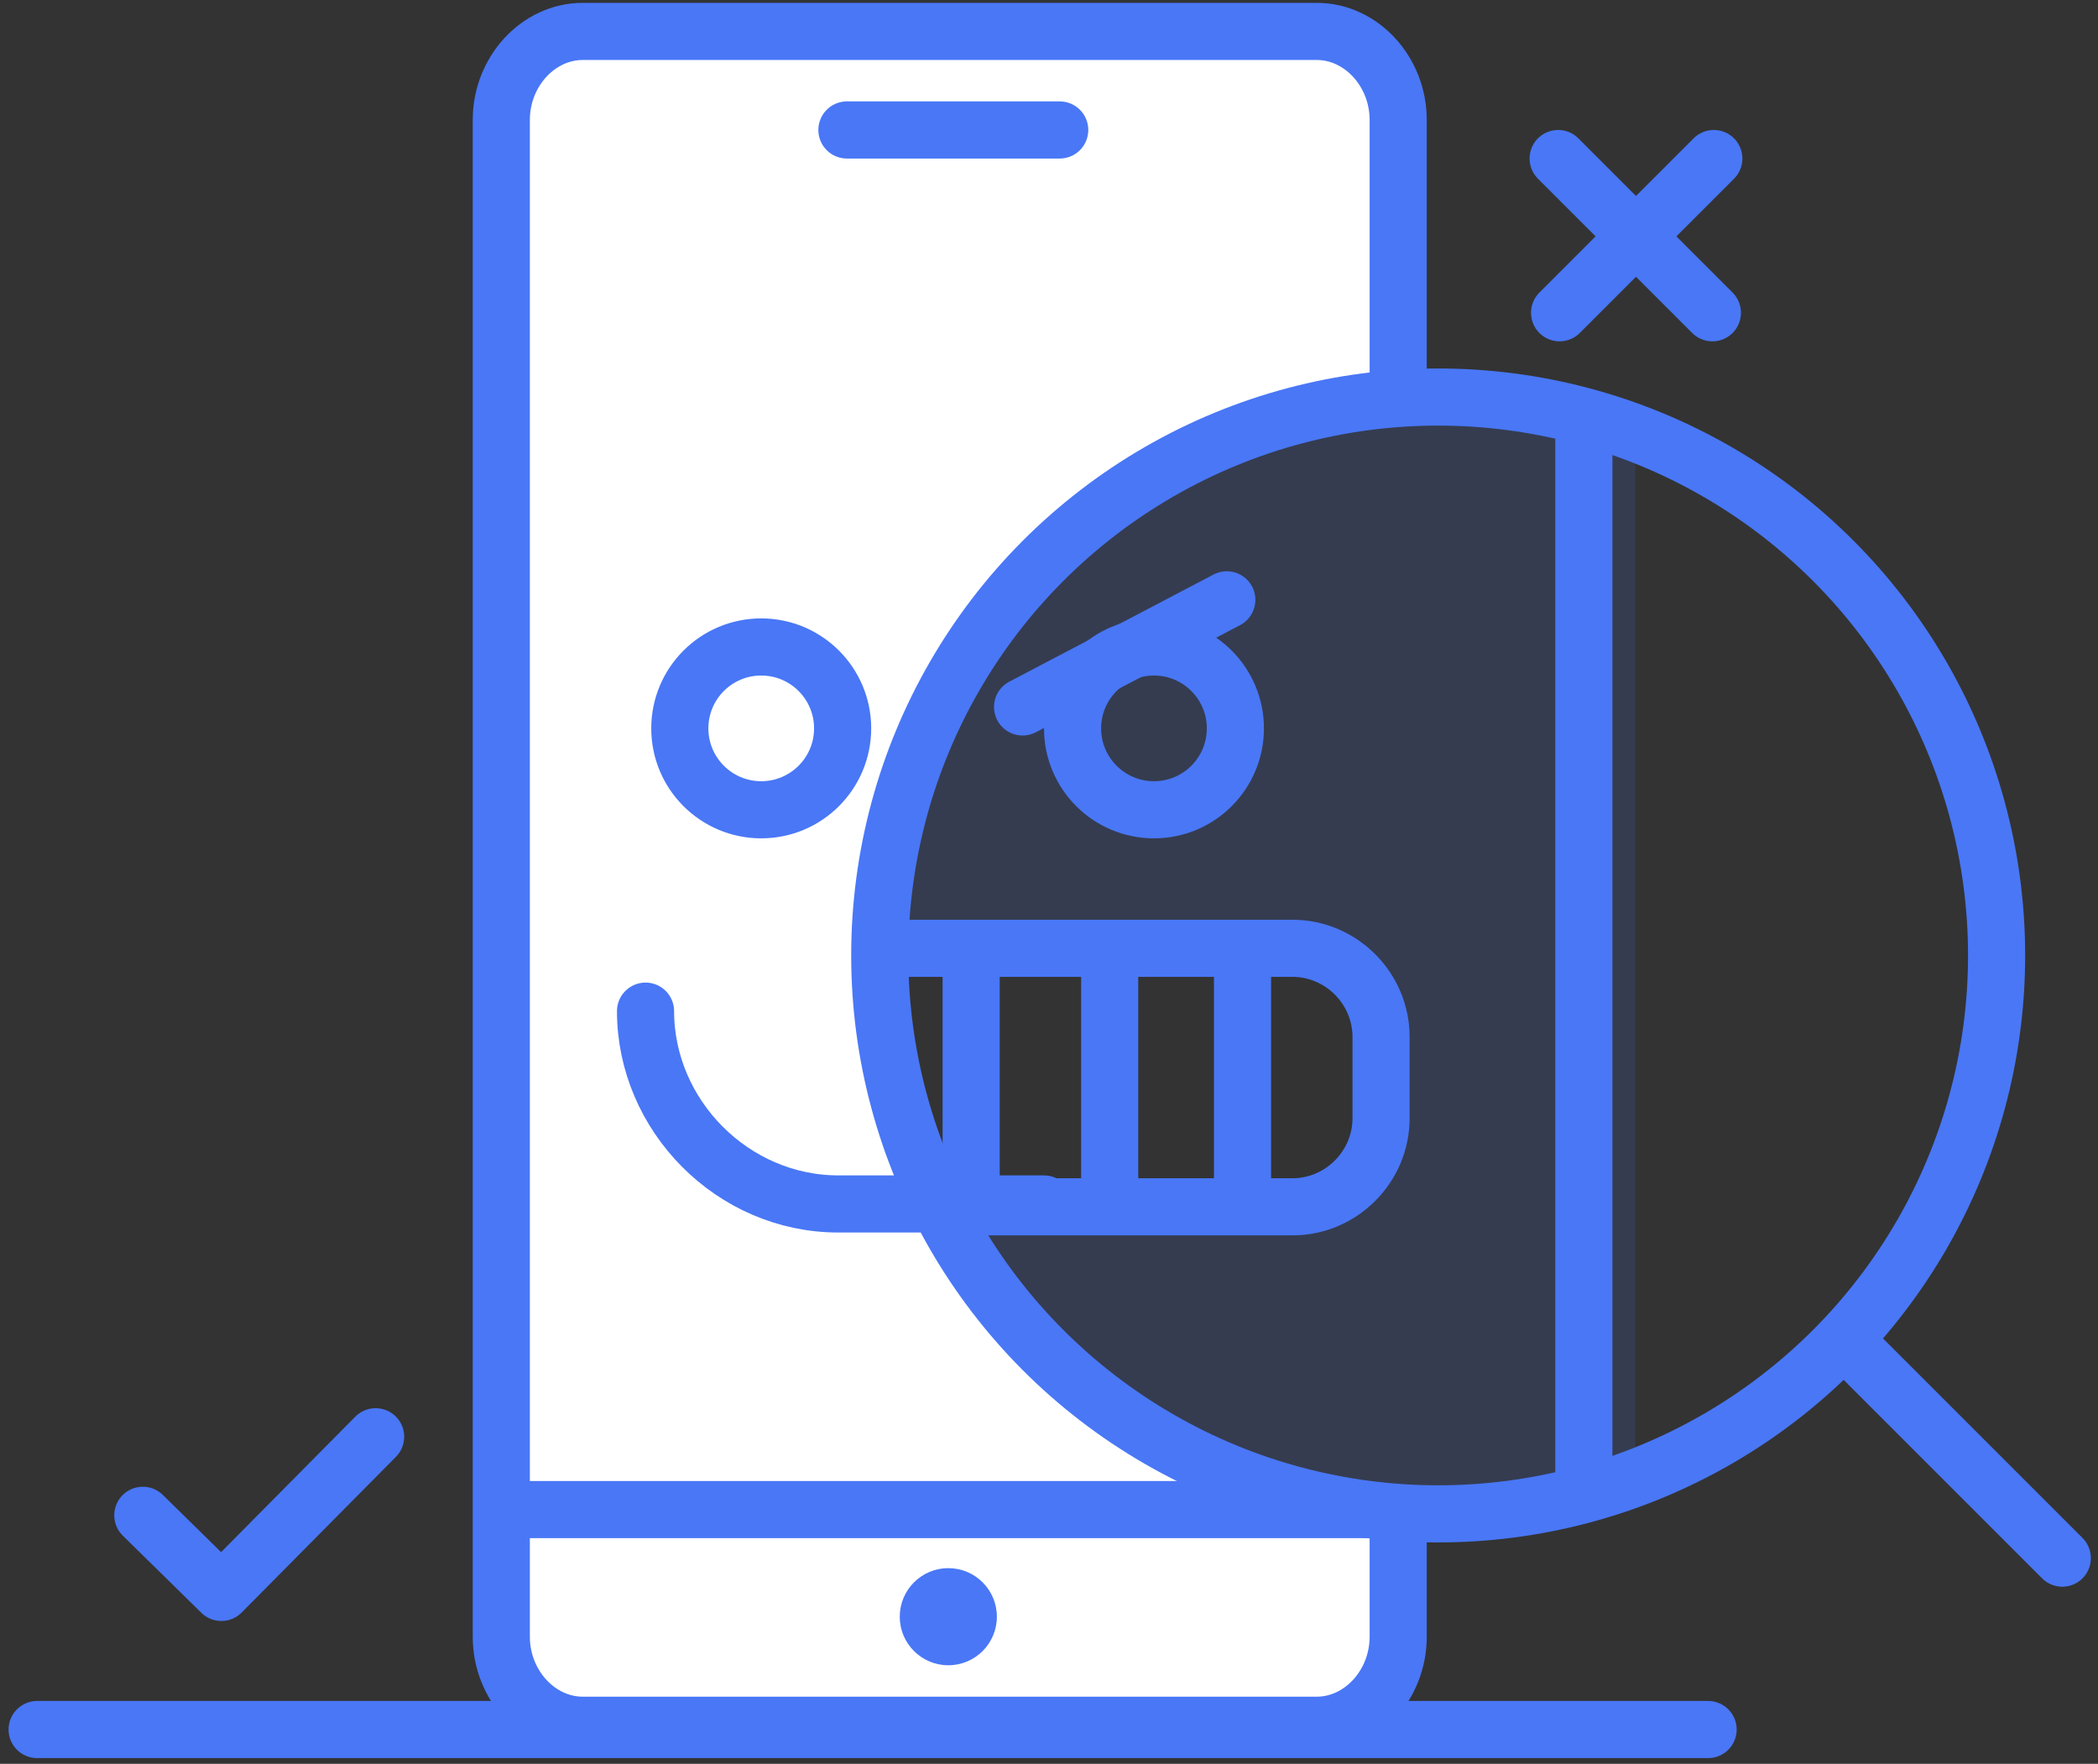 <?xml version="1.0" encoding="utf-8"?>
<!-- Generator: Adobe Illustrator 26.4.1, SVG Export Plug-In . SVG Version: 6.00 Build 0)  -->
<svg version="1.1" id="Layer_1" xmlns:v="https://vecta.io/nano"
	 xmlns="http://www.w3.org/2000/svg" xmlns:xlink="http://www.w3.org/1999/xlink" x="0px" y="0px" viewBox="0 0 146.9 123.5"
	 style="enable-background:new 0 0 146.9 123.5;" xml:space="preserve">
<rect x="0" y="0" width="146.9" height="123.5" fill="#333333" stroke="none"/>
<style type="text/css">
	.st0{fill:#FFFFFF;}
	.st1{opacity:0.15;fill:#4977F6;enable-background:new    ;}
	.st2{fill:none;stroke:#4977F6;stroke-width:4;stroke-miterlimit:10;}
	.st3{fill:none;stroke:#4977F6;stroke-width:4;}
	.st4{fill:none;stroke:#4977F6;stroke-width:4;stroke-linecap:round;stroke-miterlimit:10;}
	.st5{fill:#4977F6;}
	.st6{fill:none;stroke:#4977F6;stroke-width:4;stroke-linecap:round;stroke-linejoin:round;stroke-miterlimit:10;}
	.st7{fill:#FFFFFF;stroke:#4977F6;stroke-width:4;stroke-linecap:round;stroke-linejoin:round;stroke-miterlimit:10;}
</style>
<path class="st0" d="M61.9,66.4c0-20.8,16.5-37.7,37-38.5V8.2c0-2.8-2.2-4.9-4.9-4.9H40.6c-2.8,0-4.9,2.2-4.9,4.9v108.7
	c0,2.8,2.2,4.9,4.9,4.9h53.3c2.8,0,4.9-2.2,4.9-4.9v-12C78.4,104,61.9,87.2,61.9,66.4z"/>
<path class="st1" d="M101.2,26.8c-21.6,0-39,17.4-39.1,38.8h27.6c3.4,0,6.2,2.8,6.2,6.2v5.7c0,3.4-2.8,6.2-6.2,6.2H66.4
	c6.5,12.8,19.7,21.4,35,21.4c4.5,0,8.9-0.8,13.1-2.3V29C110.2,27.6,105.8,26.8,101.2,26.8z"/>
<g>
	<path class="st2" d="M97.9,105.8v8.8c0,3.4-2.6,6.2-5.7,6.2H40.8c-3.1,0-5.7-2.8-5.7-6.2V8.4c0-3.4,2.6-6.2,5.7-6.2h51.4
		c3.1,0,5.7,2.8,5.7,6.2v19.2"/>
	<circle class="st3" cx="100.7" cy="66.9" r="39.1"/>
	<path class="st4" d="M129.3,94l15.1,15.1"/>
	<circle class="st3" cx="53.3" cy="51" r="5.7"/>
	<g>
		<path class="st2" d="M110.9,30.7v73.4"/>
		<path class="st4" d="M2.6,121.1h117 M35.9,105.7h59.7"/>
	</g>
</g>
<circle class="st5" cx="66.4" cy="113.2" r="3.4"/>
<g>
	<g>
		<path class="st4" d="M59.3,9.1h14.9"/>
		<circle class="st3" cx="80.8" cy="51" r="5.7"/>
		<g>
			<path class="st4" d="M71.6,49.5l14.3-7.5"/>
			<path class="st6" d="M10,106.1l5.5,5.4l10.8-10.9"/>
		</g>
	</g>
	<g>
		<path class="st7" d="M109.2,21.9l10.8-10.8"/>
		<path class="st7" d="M119.9,21.9l-10.8-10.8"/>
	</g>
	<g>
		<path class="st4" d="M61.9,66.4h28.6c3.4,0,6.2,2.8,6.2,6.2v5.7c0,3.4-2.8,6.2-6.2,6.2H66.2"/>
		<path class="st4" d="M87,68v14.8 M77.7,66.9v16.3 M68,66.9v15.9 M73.1,84.3H58.7c-7.4,0-13.5-6.2-13.5-13.5l0,0"/>
	</g>
</g>
</svg>
